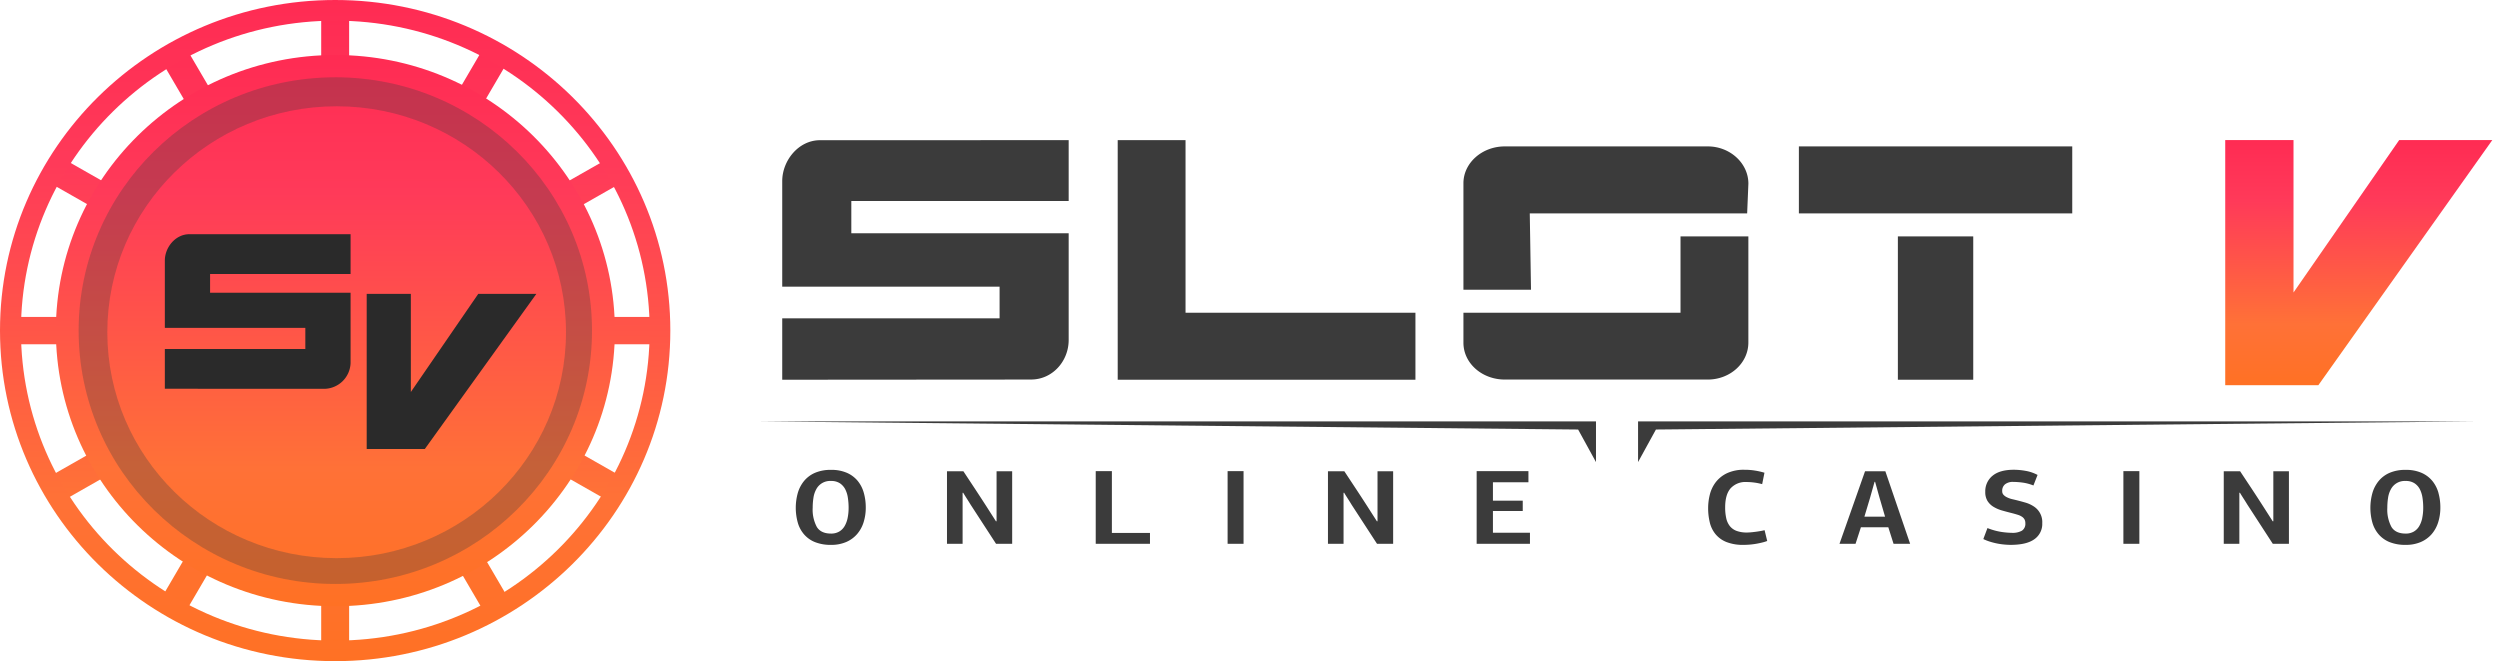 <svg xmlns="http://www.w3.org/2000/svg" width="121" height="32"><defs><linearGradient id="a" x1="50%" x2="50%" y1="100%" y2="0%"><stop offset="0%" stop-color="#FF7124"/><stop offset="25%" stop-color="#FF7137"/><stop offset="75%" stop-color="#FF3A59"/><stop offset="100%" stop-color="#FF2B53"/></linearGradient><linearGradient id="b" x1="50%" x2="50%" y1="100%" y2=".001%"><stop offset="0%" stop-color="#FF7124"/><stop offset="25%" stop-color="#FF7137"/><stop offset="75%" stop-color="#FF3A59"/><stop offset="100%" stop-color="#FF2B53"/></linearGradient><linearGradient id="c" x1="50%" x2="50%" y1="100%" y2="0%"><stop offset="0%" stop-color="#FF7124"/><stop offset="25%" stop-color="#FF7137"/><stop offset="75%" stop-color="#FF3A59"/><stop offset="100%" stop-color="#FF2B53"/></linearGradient><linearGradient id="d" x1="49.998%" x2="49.998%" y1="99.993%" y2="-.012%"><stop offset="0%" stop-color="#FF7124"/><stop offset="25%" stop-color="#FF7137"/><stop offset="75%" stop-color="#FF3A59"/><stop offset="100%" stop-color="#FF2B53"/></linearGradient></defs><g fill="none" fill-rule="evenodd"><g><path fill="url(#a)" d="M15.546.389h1.352v2.69h-1.352V.389zm0 28.537h1.352v2.685h-1.352v-2.685zM.403 15.338h2.685v1.324H.403v-1.324zm28.805 0h2.709v1.324h-2.709v-1.324zM7.721 2.79l1.17-.667 1.352 2.31-1.17.666-1.352-2.31zM22.188 27.5l1.17-.666 1.353 2.31-1.17.666-1.353-2.31zm-20.01-4.31l2.342-1.333.676 1.154-2.342 1.334-.676-1.155zm24.941-14.2l2.342-1.334.676 1.155-2.342 1.333-.676-1.154zM2.17 8.715l.676-1.154 2.342 1.333-.676 1.155L2.17 8.715zM27.23 22.982l.676-1.155 2.342 1.334-.676 1.154-2.342-1.333zM7.713 29.115l1.352-2.31 1.17.668-1.352 2.31-1.17-.668zm14.4-24.595l1.352-2.31 1.17.667-1.352 2.31-1.17-.667z"/><ellipse cx="16.232" cy="16.002" fill="url(#b)" fill-rule="nonzero" rx="13.528" ry="13.34"/><path fill="#2A2A2A" d="M20.56 21.733h-2.812v-7.51h2.137v4.75l3.263-4.75h2.812l-5.4 7.51zm-4.859-2.915l-7.723-.002V16.89h6.8v-1.02h-6.8v-3.257c0-.642.514-1.278 1.19-1.278l7.8-.001v1.928h-6.8v.907h6.8v3.402a1.292 1.292 0 01-1.267 1.248z"/><path fill="url(#c)" d="M16.222 0c8.96 0 16.222 7.163 16.222 16s-7.263 16-16.222 16C7.263 32 0 24.837 0 16S7.263 0 16.222 0zm.007 1c8.403 0 15.215 6.717 15.215 15.002 0 8.286-6.812 15.003-15.215 15.003-8.402 0-15.215-6.717-15.215-15.003C1.014 7.717 7.826 1 16.229 1z"/><path fill="#3D3D3D" d="M16.23 3.74c6.86 0 12.423 5.49 12.423 12.262S23.09 28.264 16.229 28.264c-6.861 0-12.423-5.49-12.423-12.262 0-6.771 5.562-12.261 12.423-12.261zm.064 1.404c6.13 0 11.1 4.895 11.1 10.935 0 6.039-4.97 10.935-11.1 10.935s-11.1-4.895-11.1-10.935c0-6.04 4.97-10.935 11.1-10.935z" opacity=".3"/></g><path fill="#3B3B3B" d="M41.81 23.86a1.587 1.587 0 00-.293-.579 1.407 1.407 0 00-.52-.393 1.858 1.858 0 00-.775-.146 1.907 1.907 0 00-.777.143 1.414 1.414 0 00-.528.394 1.63 1.63 0 00-.304.583c-.131.472-.13.972.003 1.444.06.21.166.403.309.567.145.163.327.29.531.369.245.092.505.136.766.13.251.005.5-.042.732-.138.202-.086.381-.216.526-.381.144-.167.252-.362.317-.573.072-.232.108-.475.106-.718a2.594 2.594 0 00-.093-.703zm-.785 1.21c-.027.14-.077.274-.148.397a.728.728 0 01-.264.263.768.768 0 01-.391.095c-.328 0-.558-.108-.69-.325a1.78 1.78 0 01-.198-.923c0-.162.012-.324.037-.485.02-.145.067-.285.137-.414a.756.756 0 01.714-.399.756.756 0 01.43.112c.11.075.2.176.26.294.064.13.107.27.126.415.023.156.035.314.035.472.001.168-.015.335-.048.5v-.001zm7.177.157l-.458-.716c-.186-.29-.372-.574-.556-.854l-.56-.848h-.794v3.512h.756v-2.469c.004 0 .01 0 .013-.002a.02.02 0 01.013-.003c.06.099.12.196.182.292.062.095.122.192.182.29l1.229 1.892h.78V22.81h-.755v2.418h-.032zm7.457 1.094v-.527h-1.844v-2.99h-.782v3.517h2.626zm4.529 0v-3.517h-.772v3.517h.772zm6.452-1.094l-.458-.716c-.186-.29-.371-.574-.556-.854l-.56-.848h-.793v3.512h.755v-2.469c.005 0 .01 0 .013-.002a.02.02 0 01.014-.003c.059.099.12.196.182.292.062.095.122.192.181.29l1.23 1.892h.78V22.81h-.756v2.418h-.032zm7.41 1.094v-.536h-1.792v-1.053h1.443v-.501h-1.443v-.89h1.718v-.537H71.47v3.517h2.579zm9.52-3.41a1.505 1.505 0 00-.539.442c-.132.178-.226.38-.278.596-.051.207-.078.42-.079.634-.002.236.025.472.08.703.048.207.143.401.277.567.142.17.323.3.528.381.266.1.549.147.833.138a3.606 3.606 0 00.594-.051c.1-.017.198-.037.29-.06a1.86 1.86 0 00.257-.078l-.127-.522c-.07.017-.145.033-.224.046a5.952 5.952 0 01-.46.059 2.392 2.392 0 01-.167.008 1.423 1.423 0 01-.499-.077.756.756 0 01-.328-.23.932.932 0 01-.177-.381 2.354 2.354 0 01-.053-.53c0-.412.088-.72.264-.922a.967.967 0 01.771-.304 2.972 2.972 0 01.756.102l.111-.552a3.509 3.509 0 00-.444-.102 3.14 3.14 0 00-.523-.041c-.298-.01-.593.05-.863.174zm8.881 3.41l-1.2-3.512h-.983l-1.237 3.512h.777l.26-.802h1.326l.254.802h.803zm-1.215-1.314h-.999l.27-.9.222-.787h.026l.212.762.27.925zm5.197-1.976a.967.967 0 00-.346.775.814.814 0 00.109.442.88.88 0 00.293.284c.134.08.278.14.428.181.162.046.333.091.513.136.088.024.169.047.243.071a.74.74 0 01.19.09c.05.032.091.075.122.127.03.057.044.122.042.187a.395.395 0 01-.164.36.912.912 0 01-.486.105 3.91 3.91 0 01-.492-.041 3.1 3.1 0 01-.692-.19l-.2.532c.107.052.218.096.332.13a3.258 3.258 0 00.69.136c.11.01.212.015.304.015.51 0 .893-.091 1.146-.274a.897.897 0 00.38-.774.898.898 0 00-.42-.818 1.48 1.48 0 00-.396-.18 12.146 12.146 0 00-.67-.173 1.223 1.223 0 01-.23-.087.535.535 0 01-.162-.12.25.25 0 01-.06-.171.403.403 0 01.142-.338.616.616 0 01.391-.112c.151.002.302.013.452.033.18.025.357.072.526.14l.2-.51a1.935 1.935 0 00-.575-.197 3.355 3.355 0 00-.576-.054c-.459.001-.803.1-1.034.296zm7.112 3.29v-3.517h-.773v3.517h.773zm6.452-1.094l-.458-.716a83.02 83.02 0 00-.555-.854l-.562-.848h-.792v3.512h.755v-2.469c.005 0 .01 0 .014-.002a.02.02 0 01.013-.003c.059.099.12.196.182.292.062.095.122.192.182.29l1.228 1.892h.78V22.81h-.755v2.418h-.032zm8.025-1.368a1.584 1.584 0 00-.293-.577 1.409 1.409 0 00-.52-.394 1.859 1.859 0 00-.775-.146 1.906 1.906 0 00-.777.143 1.412 1.412 0 00-.528.394c-.14.172-.244.37-.304.583a2.68 2.68 0 00.002 1.444c.062.21.167.403.31.567.145.163.327.29.53.369.245.092.506.136.767.13.25.005.5-.042.732-.138.201-.086.381-.216.526-.381a1.61 1.61 0 00.315-.572c.073-.232.108-.474.106-.718a2.594 2.594 0 00-.092-.704h.001zm-.785 1.212c-.027.14-.077.273-.148.396a.728.728 0 01-.265.264.769.769 0 01-.39.094c-.328 0-.558-.108-.69-.325a1.78 1.78 0 01-.198-.922c0-.163.012-.325.037-.486.02-.145.067-.285.137-.414a.756.756 0 01.713-.399.756.756 0 01.431.113c.11.074.2.175.26.294.064.13.106.27.126.414.023.156.034.314.034.473.001.167-.015.334-.048.498zM36.59 20.395h40.656v1.97l-.865-1.576-39.791-.394zm83.348 0H79.282v1.97l.865-1.576 39.792-.394zM87.066 10.328V7.086h13.231v3.242h-13.23zm-13.025 0l.06 3.695H70.83V8.868c0-.98.902-1.782 2-1.782h9.827c1.082 0 1.965.82 1.965 1.8l-.06 1.442H74.04zM54.096 6.783h3.284v8.352h11.127v3.244h-14.41V6.783zM49.905 18.37l-12.045.009v-2.973h10.52v-1.532H37.86V8.766c0-.995.79-1.98 1.827-1.98l12.037-.003v2.944h-10.52v1.562h10.52v5.167c0 1.025-.783 1.913-1.82 1.913zm24.987-3.234h6.445v-3.696h3.284v5.137c0 .996-.883 1.793-1.966 1.793H72.83c-1.098 0-2-.787-2-1.783v-1.451h4.063zm20.613-3.695v6.939h-3.648v-6.94h3.648z"/><path fill="url(#d)" d="M112.208 18.644h-4.507V6.779h3.305v7.378l5.115-7.378h4.507z"/></g></svg>